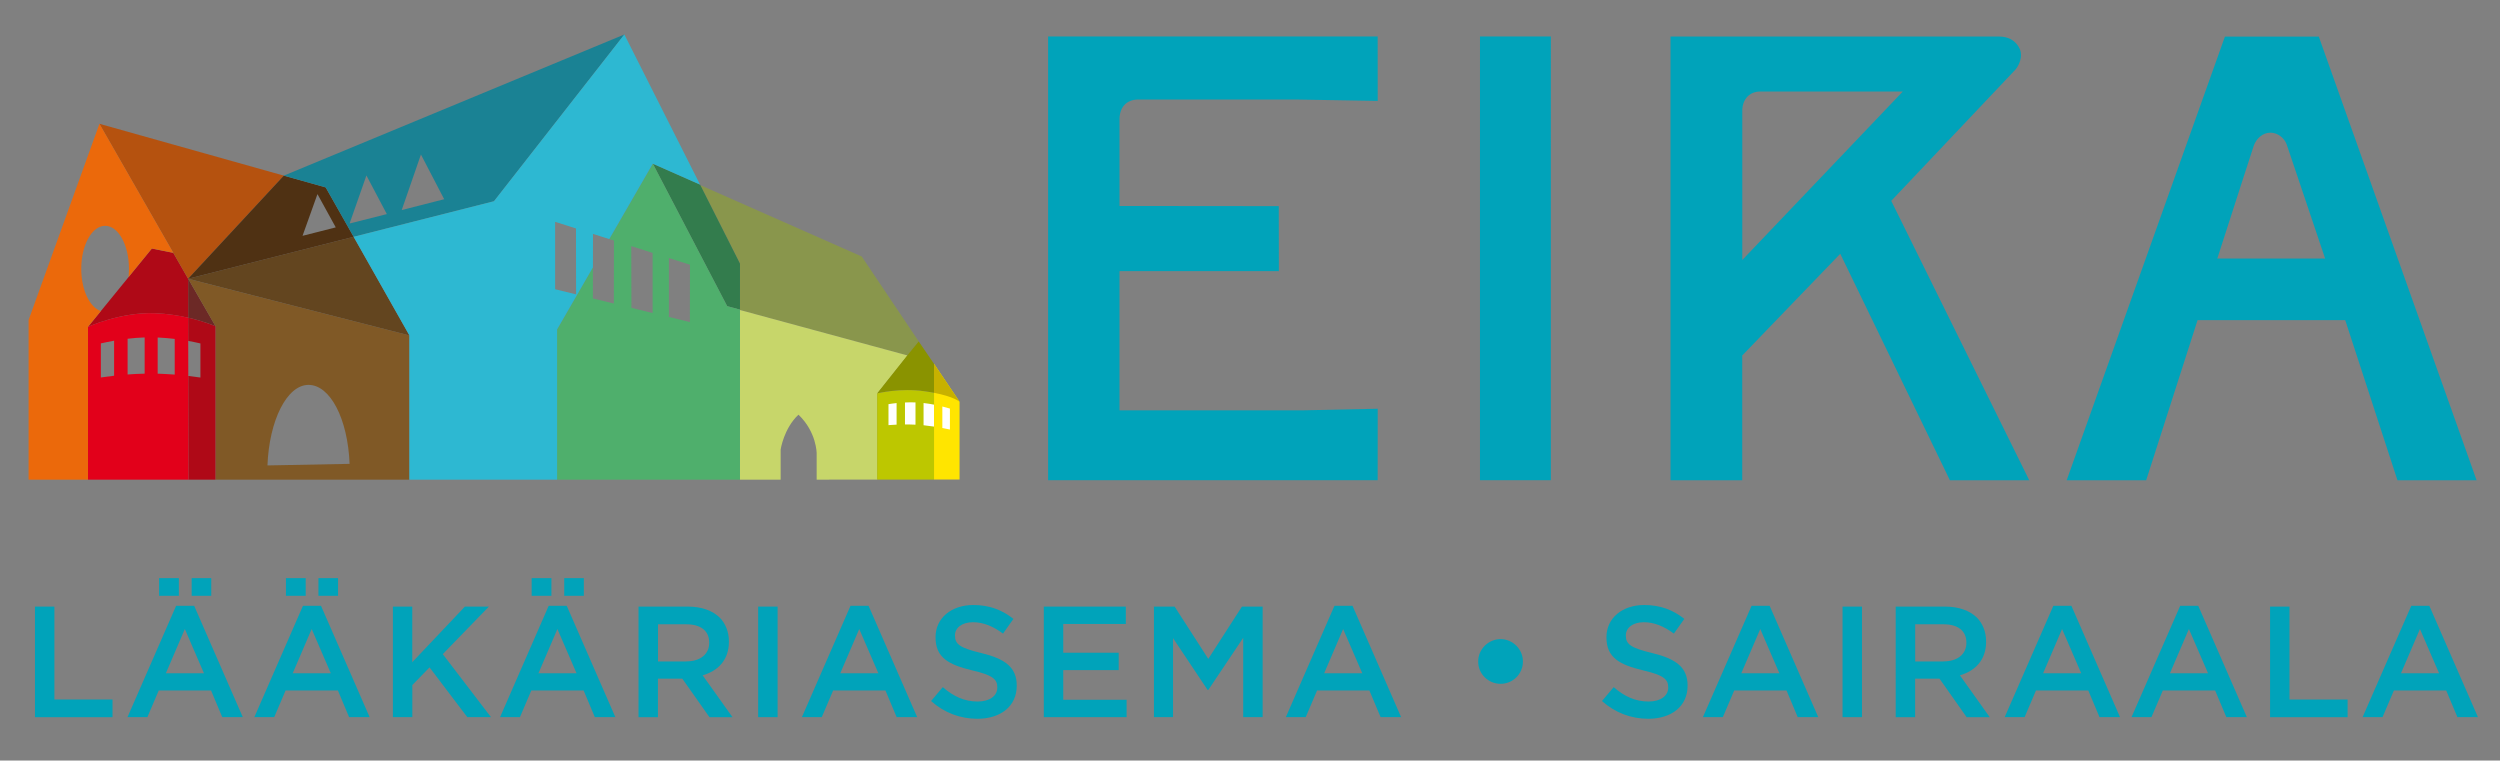 <?xml version="1.0" encoding="utf-8"?>
<!-- Generator: Adobe Illustrator 27.0.0, SVG Export Plug-In . SVG Version: 6.00 Build 0)  -->
<svg version="1.1" id="_x3C_Layer_x3E_" xmlns="http://www.w3.org/2000/svg" xmlns:xlink="http://www.w3.org/1999/xlink" x="0px"
	 y="0px" viewBox="0 0 459.04 139.65" style="enable-background:new 0 0 459.04 139.65;" xml:space="preserve">
<rect x="0" y="0" width="459.04" height="139.65" fill="#808080" stroke="none"/>
<style type="text/css">
	.st0{fill:#00A3BA;}
	.st1{fill:#89964C;}
	.st2{fill:#6C2926;}
	.st3{fill:#AF0917;}
	.st4{fill:#C7D66A;}
	.st5{fill:#805926;}
	.st6{fill:#B5520F;}
	.st7{fill:#63451F;}
	.st8{fill:#337C4D;}
	.st9{fill:#FFE500;}
	.st10{fill:#C7B100;}
	.st11{fill:#8A9300;}
	.st12{fill:#BDC700;}
	.st13{fill:#4F3113;}
	.st14{fill:#1A8294;}
	.st15{fill:#E2001A;}
	.st16{fill:#EB690B;}
	.st17{fill:#FFFFFF;}
	.st18{fill:#4FAF6C;}
	.st19{fill:#2DB8D2;}
</style>
<path class="st0" d="M370.04,12.81c0.48-0.52,1.66-2.44,0.65-4.16c-1.09-1.85-2.87-1.94-3.75-1.94c-0.87,0-60.21,0-60.21,0v81.48
	h13.17V65.28l18-18.68l20.13,41.58h14.57l-25.34-51.3C347.27,36.89,369.88,13,370.04,12.81z M319.91,47.74V20.35
	c0-2.22,1.44-3.54,3.24-3.54c3.08,0,26.23,0,26.23,0L319.91,47.74z M205.56,21.88c0,2.43,0,15.94,0,15.94l29.24,0.03l0.02,11.93
	h-29.26v25.56h33.88l13.53-0.29l-0.01,13.12h-60.51V6.7h60.51l0.01,11.83l-15.08-0.26c0,0-26.57,0-28.86,0
	C206.79,18.27,205.56,19.76,205.56,21.88z M284.76,88.17h-13.01V6.7h13.01V88.17z M440.21,88.18h14.53L425.77,6.72h-17.24
	l-29.06,81.47h14.6l9.44-29.41h27.11L440.21,88.18z M407.13,47.48c3.54-11.03,6.62-20.49,6.7-20.73c0.45-1.24,1.56-2.39,3.07-2.39
	c1.29,0,2.58,0.95,3.02,2.3l7.01,20.81H407.13z"/>
<g>
	<polygon class="st1" points="158.23,47.1 128.6,34 135.87,48.4 135.87,56.92 166.65,65.27 168.69,62.69 	"/>
	<path class="st2" d="M34.55,51.17L34.55,51.17l0.01,7.16c3.04,0.7,5.03,1.58,5.03,1.58L34.55,51.17z"/>
	<path class="st3" d="M34.55,51.19L34.55,51.19l-2.73-4.76l-3.94-0.79L16.16,60.01c0,0,6.04-2.74,12.29-2.5
		c2.28,0.09,4.37,0.43,6.11,0.83L34.55,51.19z"/>
	<path class="st4" d="M135.87,56.92l0,31.15l7.47,0v-5.53c0,0,0.56-3.85,3.27-6.4c3.34,3.19,3.34,7.08,3.34,7.08v4.85l11.12-0.01
		V72.31l5.58-7.04L135.87,56.92z"/>
	<path class="st5" d="M34.55,51.19l5.03,8.73v28.16h35.59V61.59L34.55,51.19z M49.11,85.46c0.32-8.29,3.58-14.79,7.54-14.79
		c3.97,0,7.22,6.21,7.54,14.5L49.11,85.46z"/>
	<polygon class="st6" points="18.25,22.73 34.54,51.18 52.11,32.25 	"/>
	<polygon class="st7" points="34.54,51.18 75.18,61.59 64.93,43.48 	"/>
	<polygon class="st8" points="135.87,48.4 128.55,33.9 119.87,30.06 133.52,56.21 135.87,56.85 	"/>
	<polygon class="st9" points="171.5,66.81 171.5,88.05 176.19,88.05 176.19,73.77 	"/>
	<path class="st10" d="M171.5,66.81v5.32c3.65,0.69,4.69,1.64,4.69,1.64L171.5,66.81z"/>
	<path class="st11" d="M171.5,72.13v-5.32l-2.81-4.12l-2.04,2.5h0l-5.59,7.04c0,0,4.29-1.06,8.79-0.38
		C170.46,71.94,171,72.03,171.5,72.13L171.5,72.13z"/>
	<path class="st12" d="M169.85,71.86c-4.5-0.69-8.79,0.38-8.79,0.38v15.82h10.44V72.13l0,0C171,72.03,170.46,71.94,169.85,71.86z"/>
	<path class="st13" d="M59.8,34.41l-7.69-2.16L34.54,51.18l30.4-7.7L59.8,34.41z M58.29,35.64l3.36,6.11l-6.1,1.55L58.29,35.64z"/>
	<path class="st14" d="M114.64,6.33L90.7,36.95l-25.77,6.53l-5.13-9.07l-7.69-2.16l0,0L114.64,6.33z M71.03,39.31l-3.75-7.09
		l-3.09,8.82L71.03,39.31z M81.56,36.58l-4.27-8.21l-3.53,10.2L81.56,36.58z"/>
	<path class="st3" d="M34.55,58.33l0.01,4.27c0.82,0.15,1.57,0.3,2.24,0.46v6.26c-0.66-0.1-1.41-0.2-2.23-0.29l0.04,19.05h4.96
		V59.91C39.58,59.91,37.6,59.03,34.55,58.33z"/>
	<path class="st15" d="M34.55,58.33l0.06,29.74H16.15V60.01c0,0,6.05-2.74,12.29-2.5C30.72,57.59,32.81,57.93,34.55,58.33z
		 M32.08,68.78v-6.55c-0.99-0.12-2.04-0.21-3.13-0.26v6.64C30.04,68.65,31.09,68.71,32.08,68.78z M20.95,68.99v-6.43
		c-0.89,0.16-1.71,0.33-2.43,0.49v6.26C19.24,69.21,20.06,69.1,20.95,68.99z M26.56,68.61v-6.65c-1.07,0.03-2.13,0.12-3.13,0.24
		v6.56C24.43,68.68,25.49,68.63,26.56,68.61z"/>
	<g>
		<path class="st16" d="M18.52,57.11c-2.05-0.66-3.6-3.88-3.6-7.76c0-4.36,1.96-7.89,4.38-7.89c2.42,0,4.38,3.53,4.38,7.89
			c0,0.53-0.03,1.03-0.08,1.53l4.28-5.25l3.94,0.79L18.26,22.73L5.25,58.76v29.31h10.91V60.01L18.52,57.11z"/>
	</g>
	<g>
		<path class="st17" d="M174.42,78.87v-3.85c-0.41-0.13-0.88-0.25-1.39-0.38v3.95C173.54,78.68,174.01,78.78,174.42,78.87z"/>
		<path class="st17" d="M171.5,78.33V74.3c-0.61-0.12-1.25-0.22-1.92-0.3v4.08C170.25,78.16,170.89,78.24,171.5,78.33z"/>
		<path class="st17" d="M164.63,77.97v-3.96c-0.55,0.06-1.05,0.12-1.49,0.2v3.85C163.58,78.03,164.09,78,164.63,77.97z"/>
		<path class="st17" d="M168.1,77.98v-4.09c-0.66-0.03-1.31-0.02-1.93,0.01v4.04C166.79,77.93,167.44,77.95,168.1,77.98z"/>
	</g>
	<path class="st18" d="M135.87,56.85l-2.35-0.64l-13.65-26.15l-7.99,13.84l0.85,0.27l-0.02,11.57l-3.85-0.94l0.01-5.7l-6.58,11.39
		v27.58h33.58L135.87,56.85z M119.83,57.48l-3.89-0.95l-0.03-11.34l3.92,1.25V57.48z M126.67,59.14l-3.85-0.94V47.38l3.87,1.23
		L126.67,59.14z"/>
	<path class="st19" d="M114.64,6.33L90.7,36.95l-25.77,6.53l-5.13-9.07l15.37,27.18v26.48h27.12V60.49l6.58-11.39l0.01-6.15
		l2.99,0.95l7.99-13.84l8.68,3.84L114.64,6.33z M101.93,53.11V40.73l3.83,1.22l0.02,12.1L101.93,53.11z"/>
</g>
<g>
	<path class="st0" d="M6.42,111.38h3.57v17.06h10.67v3.25H6.42V111.38z"/>
	<path class="st0" d="M32.34,111.23h3.31l8.93,20.45h-3.77l-2.06-4.9h-9.6l-2.09,4.9h-3.65L32.34,111.23z M29.21,106.15h3.63v3.25
		h-3.63V106.15z M37.45,123.62l-3.51-8.12l-3.48,8.12H37.45z M35.19,106.15h3.6v3.25h-3.6V106.15z"/>
	<path class="st0" d="M55.63,111.23h3.31l8.93,20.45H64.1l-2.06-4.9h-9.6l-2.09,4.9H46.7L55.63,111.23z M52.5,106.15h3.63v3.25H52.5
		V106.15z M60.74,123.62l-3.51-8.12l-3.48,8.12H60.74z M58.47,106.15h3.6v3.25h-3.6V106.15z"/>
	<path class="st0" d="M72.13,111.38h3.57v10.21l9.66-10.21h4.41l-8.47,8.73l8.85,11.57h-4.35l-6.93-9.14l-3.16,3.25v5.89h-3.57
		V111.38z"/>
	<path class="st0" d="M100.75,111.23h3.31l8.93,20.45h-3.77l-2.06-4.9h-9.6l-2.09,4.9h-3.65L100.75,111.23z M97.62,106.15h3.63v3.25
		h-3.63V106.15z M105.86,123.62l-3.51-8.12l-3.48,8.12H105.86z M103.6,106.15h3.6v3.25h-3.6V106.15z"/>
	<path class="st0" d="M117.25,111.38h9.05c2.55,0,4.55,0.75,5.86,2.03c1.07,1.1,1.68,2.61,1.68,4.38v0.06c0,3.33-2,5.34-4.82,6.15
		l5.48,7.69h-4.23l-4.99-7.08h-4.47v7.08h-3.57V111.38z M126.04,121.44c2.55,0,4.18-1.33,4.18-3.39v-0.06
		c0-2.18-1.57-3.36-4.21-3.36h-5.19v6.82H126.04z"/>
	<path class="st0" d="M139.21,111.38h3.57v20.3h-3.57V111.38z"/>
	<path class="st0" d="M156.17,111.23h3.31l8.93,20.45h-3.77l-2.06-4.9h-9.6l-2.09,4.9h-3.65L156.17,111.23z M161.28,123.62
		l-3.51-8.12l-3.48,8.12H161.28z"/>
	<path class="st0" d="M170.96,128.72l2.15-2.55c1.94,1.68,3.92,2.64,6.41,2.64c2.2,0,3.6-1.04,3.6-2.55v-0.06
		c0-1.45-0.81-2.23-4.58-3.1c-4.32-1.04-6.76-2.32-6.76-6.06v-0.06c0-3.48,2.9-5.89,6.93-5.89c2.96,0,5.31,0.9,7.37,2.55l-1.91,2.7
		c-1.83-1.36-3.65-2.09-5.51-2.09c-2.09,0-3.31,1.07-3.31,2.41v0.06c0,1.57,0.93,2.26,4.84,3.19c4.29,1.04,6.5,2.58,6.5,5.95v0.06
		c0,3.8-2.99,6.06-7.25,6.06C176.33,131.97,173.4,130.9,170.96,128.72z"/>
	<path class="st0" d="M191.67,111.38h15.05v3.19h-11.49v5.28h10.18v3.19h-10.18v5.45h11.63v3.19h-15.2V111.38z"/>
	<path class="st0" d="M211.88,111.38h3.8l6.18,9.6l6.18-9.6h3.8v20.3h-3.57v-14.56l-6.41,9.57h-0.12l-6.35-9.51v14.5h-3.51V111.38z"
		/>
	<path class="st0" d="M245.03,111.23h3.31l8.93,20.45h-3.77l-2.06-4.9h-9.6l-2.09,4.9h-3.65L245.03,111.23z M250.13,123.62
		l-3.51-8.12l-3.48,8.12H250.13z"/>
	<path class="st0" d="M271.42,121.5v-0.06c0-2.26,1.89-4.09,4.12-4.09c2.2,0,4.09,1.83,4.09,4.09v0.06c0,2.26-1.86,4.06-4.09,4.06
		C273.27,125.56,271.42,123.76,271.42,121.5z"/>
	<path class="st0" d="M294.15,128.72l2.15-2.55c1.94,1.68,3.92,2.64,6.41,2.64c2.2,0,3.6-1.04,3.6-2.55v-0.06
		c0-1.45-0.81-2.23-4.58-3.1c-4.32-1.04-6.76-2.32-6.76-6.06v-0.06c0-3.48,2.9-5.89,6.93-5.89c2.96,0,5.31,0.9,7.37,2.55l-1.92,2.7
		c-1.83-1.36-3.65-2.09-5.51-2.09c-2.09,0-3.31,1.07-3.31,2.41v0.06c0,1.57,0.93,2.26,4.84,3.19c4.29,1.04,6.5,2.58,6.5,5.95v0.06
		c0,3.8-2.99,6.06-7.25,6.06C299.52,131.97,296.59,130.9,294.15,128.72z"/>
	<path class="st0" d="M321.62,111.23h3.31l8.93,20.45h-3.77l-2.06-4.9h-9.6l-2.09,4.9h-3.66L321.62,111.23z M326.72,123.62
		l-3.51-8.12l-3.48,8.12H326.72z"/>
	<path class="st0" d="M338.32,111.38h3.57v20.3h-3.57V111.38z"/>
	<path class="st0" d="M348.09,111.38h9.05c2.55,0,4.55,0.75,5.86,2.03c1.07,1.1,1.68,2.61,1.68,4.38v0.06c0,3.33-2,5.34-4.81,6.15
		l5.48,7.69h-4.24l-4.99-7.08h-4.47v7.08h-3.57V111.38z M356.88,121.44c2.55,0,4.18-1.33,4.18-3.39v-0.06
		c0-2.18-1.57-3.36-4.21-3.36h-5.19v6.82H356.88z"/>
	<path class="st0" d="M377.03,111.23h3.31l8.93,20.45h-3.77l-2.06-4.9h-9.6l-2.09,4.9h-3.66L377.03,111.23z M382.14,123.62
		l-3.51-8.12l-3.48,8.12H382.14z"/>
	<path class="st0" d="M400.32,111.23h3.31l8.93,20.45h-3.77l-2.06-4.9h-9.6l-2.09,4.9h-3.66L400.32,111.23z M405.43,123.62
		l-3.51-8.12l-3.48,8.12H405.43z"/>
	<path class="st0" d="M416.82,111.38h3.57v17.06h10.67v3.25h-14.24V111.38z"/>
	<path class="st0" d="M442.75,111.23h3.31l8.93,20.45h-3.77l-2.06-4.9h-9.6l-2.09,4.9h-3.66L442.75,111.23z M447.85,123.62
		l-3.51-8.12l-3.48,8.12H447.85z"/>
</g>
</svg>
